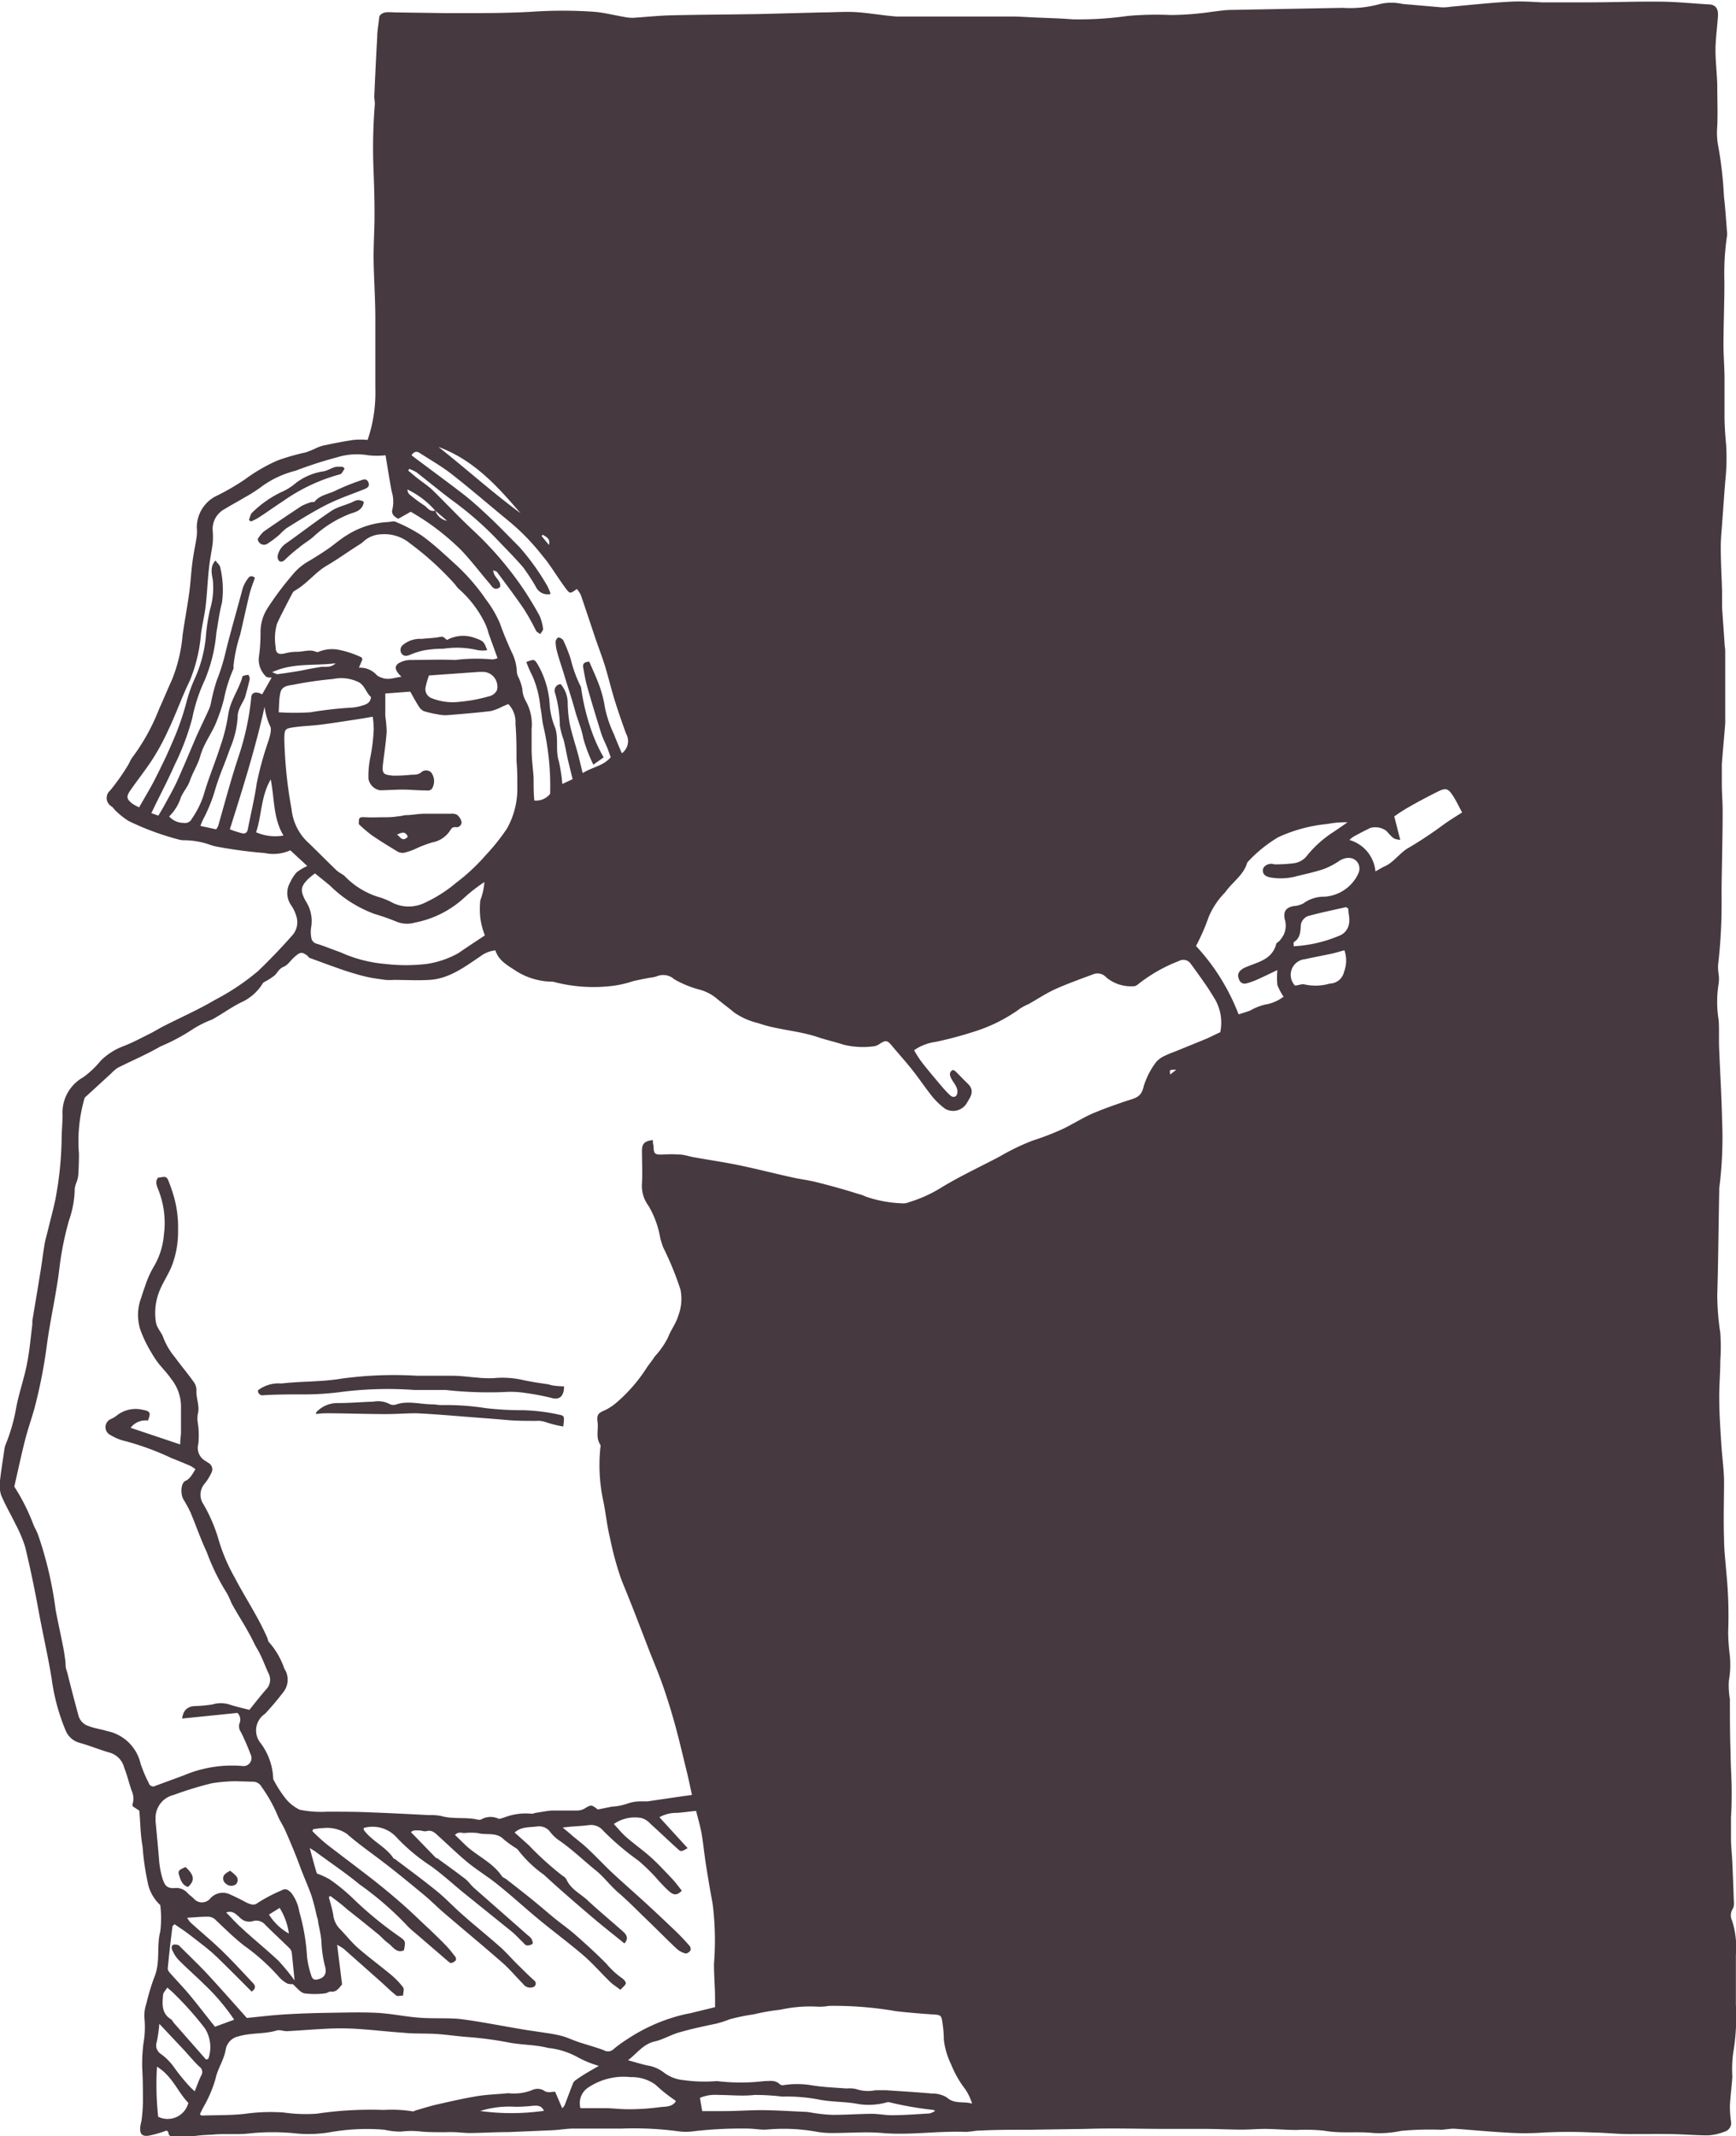 <svg xmlns="http://www.w3.org/2000/svg" viewBox="0 0 148.19 182.28"><defs><style>.cls-1{fill:#463940;}</style></defs><title>hinuh</title><g id="Layer_2" data-name="Layer 2"><g id="Layer_1-2" data-name="Layer 1"><path class="cls-1" d="M14.21,181.81a9.92,9.92,0,0,1-1.53.44c-.58.07-.75-.16-.71-.75a5,5,0,0,1,.11-.53,14,14,0,0,0,.12-1.58c0-1,0-1.93-.06-2.89a14.15,14.15,0,0,1,.11-2.16,7.86,7.86,0,0,0,.08-2.11,3.12,3.12,0,0,1,.16-1.24,18.62,18.62,0,0,1,.7-2.31c.51-1.25.16-2.59.49-3.85a9,9,0,0,0,0-2.26,3.61,3.61,0,0,1-1-1.62,21.86,21.86,0,0,1-.51-3.39c-.19-1-.18-2-.28-3.05l-.56-.37c0-.08-.05-.17,0-.23a1.58,1.58,0,0,0-.08-1.07c-.24-.67-.39-1.36-.65-2a1.78,1.78,0,0,0-1.17-1.26c-.88-.25-1.73-.6-2.61-.85a1.8,1.8,0,0,1-1.23-1.09,17.41,17.41,0,0,1-1.18-4.39c-.31-1.91-.75-3.8-1.1-5.71s-.72-3.7-1.16-5.53a11.72,11.72,0,0,0-.85-2c-.4-.82-.86-1.6-1.21-2.44A2.77,2.77,0,0,1,0,126.36c.1-.93.26-1.86.39-2.79a1.71,1.71,0,0,1,.09-.3,15.07,15.07,0,0,0,.89-3.08c.23-1.26.67-2.48.92-3.74s.32-2.28.47-3.42c0-.11,0-.22,0-.32.23-1.39.47-2.79.69-4.18.13-.77.22-1.55.35-2.33.06-.38.18-.76.27-1.14.22-.91.47-1.81.66-2.72a30,30,0,0,0,.53-5.08c0-.71.08-1.42.08-2.12a3.45,3.45,0,0,1,1.76-3.21,7.79,7.79,0,0,0,1.5-1.42,5.56,5.56,0,0,1,2-1.26c.77-.3,1.5-.7,2.25-1.07.37-.19.72-.41,1.09-.6,1.47-.75,3-1.42,4.4-2.25A20,20,0,0,0,22,82.89c1.05-1,2-2,2.94-3.06a1.68,1.68,0,0,0,.34-1.69,3.19,3.19,0,0,0-.44-.91,1.8,1.8,0,0,1-.07-1.93,3.52,3.52,0,0,1,.54-.85,4.56,4.56,0,0,1,.92-.55l-1.45-1.34a3.54,3.54,0,0,1-2.2.23,37.84,37.84,0,0,1-4-.53,3.88,3.88,0,0,1-.76-.21,6.9,6.9,0,0,0-2.21-.35,1.78,1.78,0,0,1-.39-.07A23.08,23.08,0,0,1,11,70.07a6.41,6.41,0,0,1-1.1-.86c-.14-.12-.23-.29-.37-.39a.83.83,0,0,1-.14-1.35c.52-.63,1-1.3,1.43-2,.2-.28.3-.62.51-.88a17.51,17.51,0,0,0,2.26-4.11c.38-.83.72-1.67,1.1-2.5a13.23,13.23,0,0,0,.9-3.81c.17-1.2.4-2.38.56-3.57.12-.86.16-1.73.27-2.58s.24-1.4.35-2.1A3.73,3.73,0,0,0,16.8,45a3,3,0,0,1,1.55-2.62,20.07,20.07,0,0,0,2.57-1.48,14.49,14.49,0,0,1,2.78-1.61,19.57,19.57,0,0,1,2.41-.69,9.11,9.11,0,0,0,.86-.35,3.36,3.36,0,0,1,.67-.24c.84-.17,1.69-.35,2.55-.47a6.77,6.77,0,0,1,1.19,0,12.42,12.42,0,0,0,.66-4.4q0-3,0-5.95c0-1.73-.13-3.45-.15-5.17,0-1.09.06-2.19.08-3.29,0-.21,0-.42,0-.62,0-1.35-.05-2.7-.1-4A46.14,46.14,0,0,1,32,8.87c0-.23-.06-.46-.05-.69.08-1.67.15-3.33.25-5,0-.54.11-1.08.18-1.78.27-.47.86-.35,1.42-.34l4.33.06c.42,0,.84,0,1.25,0,2,0,4.06,0,6.07-.12a38.93,38.93,0,0,1,5.18,0c.88.06,1.75.29,2.63.44a3.44,3.44,0,0,0,.78.08c1-.06,2.08-.18,3.12-.21,2.52-.06,5.05-.07,7.57-.11l5.41-.14c1.09,0,2.18-.1,3.27,0s2.08.27,3.12.35c.78,0,1.56,0,2.35,0l2.91,0c1.52,0,3,0,4.55,0,.65,0,1.31.05,2,.08,1.08.05,2.15.07,3.23.16a29.6,29.6,0,0,0,4.7-.29,27.46,27.46,0,0,1,3.63-.08,25.1,25.1,0,0,0,3.67-.29c.47-.05.93-.13,1.41-.14l9.63-.18a9.59,9.59,0,0,0,3.2-.33,4.34,4.34,0,0,1,1.93,0l3.37.29a5.22,5.22,0,0,0,.78-.06c1.64-.15,3.28-.33,4.92-.42.93-.06,1.86,0,2.79.05,1.32,0,2.64,0,4,0,2,0,4-.08,6-.06,1.4,0,2.79.15,4.19.23.62,0,.9.32.86,1-.06.94-.2,1.88-.21,2.82s.12,2,.15,3.06c0,1.17.05,2.36,0,3.53a6.21,6.21,0,0,0,.1,1.78,32.91,32.91,0,0,1,.47,4.2c.12,1,.18,2,.26,3a1.3,1.3,0,0,1,0,.39,22.14,22.14,0,0,0-.22,3.9c0,1.76-.07,3.52-.08,5.28,0,.91.07,1.82.09,2.74,0,1.11,0,2.23,0,3.35,0,.86.06,1.72.14,2.58a18.2,18.2,0,0,1-.07,3c-.1,1.2-.18,2.41-.27,3.61-.05.73-.13,1.46-.12,2.18,0,1.22.08,2.44.11,3.66,0,.45,0,.9,0,1.34.06,1,.14,2,.21,3.06,0,.24.06.47.06.71,0,1.12,0,2.25,0,3.38,0,.61,0,1.23,0,1.85,0,.31,0,.63,0,.94-.09,1.18-.21,2.35-.29,3.52,0,.55,0,1.11,0,1.66,0,.75.07,1.51.07,2.26,0,2.17-.06,4.34-.09,6.52,0,.31,0,.62,0,.94a45.64,45.64,0,0,1-.3,5.73,4.2,4.2,0,0,0,.05.79,3,3,0,0,1,0,.78,9.61,9.61,0,0,0,0,3.12c.06.87,0,1.74.05,2.61.08,2,.2,3.91.24,5.87a33.81,33.81,0,0,1-.24,5.86.81.81,0,0,0,0,.16c-.06,3-.08,6-.17,9a22.64,22.64,0,0,0,.26,3.2,17,17,0,0,1,0,2.37c0,1.06-.1,2.11-.09,3.17,0,1.28.09,2.56.17,3.84.06,1.07.22,2.14.24,3.21,0,1.67-.06,3.34,0,5,0,.93.12,1.87.19,2.8a37.17,37.17,0,0,1,.16,5.17,18.45,18.45,0,0,0,.14,1.95,8,8,0,0,1-.08,2.18,6.91,6.91,0,0,0,.09,1.56c0,1.55,0,3.11.06,4.66,0,1,.08,2,.09,3,0,.81,0,1.62-.06,2.42,0,.61,0,1.21,0,1.81s.09,1.4.12,2.1c.05,1.12.09,2.24.13,3.36a1,1,0,0,1-.09.53,1,1,0,0,0-.07,1,7.47,7.47,0,0,1,.33,2.93c0,1.42,0,2.84,0,4.26a18.4,18.4,0,0,1-.23,4.12,10.37,10.37,0,0,0-.07,2c-.05.83-.17,1.67-.21,2.5a9.32,9.32,0,0,0,.1,1.4.75.75,0,0,1-.52.8,4.56,4.56,0,0,1-1.44.33c-1.07,0-2.15-.1-3.22-.11s-2.3,0-3.45,0-2.1-.12-3.15-.13a39.59,39.59,0,0,0-4.22,0,22.93,22.93,0,0,1-3.21,0c-1.49-.08-3-.23-4.46-.33-.35,0-.72.08-1.08.09a26.31,26.31,0,0,0-3.44.1,8.77,8.77,0,0,1-2.33.18c-1.41-.15-2.82.06-4.23-.2a15.05,15.05,0,0,0-2.33-.06c-.89,0-1.78-.08-2.67-.09-.68,0-1.36.06-2,.06-1.14,0-2.28-.07-3.42-.06-1,0-2,0-3,0-2.31,0-4.62-.08-6.94,0l-4.71.07c-1.43,0-2.86,0-4.3.07-.44,0-.89.13-1.33.11-2.34-.08-4.66.3-7,.1-1.41-.12-2.83,0-4.25,0a7.44,7.44,0,0,1-1.25-.09,15.89,15.89,0,0,0-4.3-.21c-.56.05-1.14-.08-1.72-.08a36.1,36.1,0,0,0-4.52.22,4.83,4.83,0,0,1-1.47,0,28.7,28.7,0,0,0-4.72-.22c-1.37,0-2.74,0-4.1,0-.6,0-1.2.11-1.8.14l-3.77.16c-1.1,0-2.2.07-3.3.08-.42,0-.84-.05-1.26-.07s-.68,0-1,0c-.61,0-1.23,0-1.85-.05a7.21,7.21,0,0,0-1.8,0,6.25,6.25,0,0,1-1.39-.16,18,18,0,0,0-4.46.18,10.92,10.92,0,0,1-3.13.13,19.55,19.55,0,0,0-3.9,0c-1.05.13-2.14,0-3.21.11a16.66,16.66,0,0,0-2.64.29.93.93,0,0,1-1.09-.33A.29.29,0,0,0,14.21,181.81ZM37.16,43.56a1.28,1.28,0,0,0,1,.88l-1-.86a7.42,7.42,0,0,0-2.38-1.81.62.62,0,0,0,.16.41,13.57,13.57,0,0,0,1.35,1C36.53,43.4,36.77,43.71,37.16,43.56Zm67,44.54a4,4,0,0,0-.55-3c-.22-.36-.44-.71-.68-1.06-.42-.6-.84-1.2-1.28-1.79a.76.76,0,0,0-1-.25,13.35,13.35,0,0,0-3.41,1.92c-.13.11-.32.26-.47.24a3.28,3.28,0,0,1-2.33-.75,1,1,0,0,0-1.07-.29c-1.09.41-2.2.8-3.27,1.28-.8.36-1.54.86-2.31,1.29a4.48,4.48,0,0,0-.69.36,13.45,13.45,0,0,1-4,2,31.46,31.46,0,0,1-3.24.86,4.19,4.19,0,0,0-1.83.71,9.9,9.9,0,0,0,.64,1c.56.72,1.15,1.41,1.74,2.11a7.94,7.94,0,0,0,.69.73c.27.25.57.16.62-.19a.88.88,0,0,0-.09-.52c-.1-.23-.28-.44-.4-.67s-.28-.53.08-.77c.08,0,.19.05.26.12.33.32.64.66,1,1s.53.7.2,1.29l-.24.41a1.36,1.36,0,0,1-1.86.48,6.26,6.26,0,0,1-1.06-1c-.58-.72-1.1-1.5-1.68-2.24s-1.21-1.43-1.81-2.15c-.37-.45-.52-.47-1-.16a1.26,1.26,0,0,1-.49.22,7,7,0,0,1-2.65-.14c-.72-.24-1.47-.4-2.18-.64-1.66-.56-3.45-.61-5.1-1.2a5.92,5.92,0,0,1-2-.88c-.52-.43-1.07-.83-1.59-1.27a3.88,3.88,0,0,0-1.39-.7,8.68,8.68,0,0,1-2.17-.89,1.4,1.4,0,0,0-1.5-.24,3.09,3.09,0,0,1-.62.12c-.46.09-.93.18-1.4.29a9.07,9.07,0,0,1-1.6.38,13.26,13.26,0,0,1-5-.28,1.13,1.13,0,0,0-.31-.06,5.87,5.87,0,0,1-3-.87c-.72-.48-1.55-.89-1.83-1.8a2.53,2.53,0,0,0-1.3.52c-1.34.9-2.66,1.91-4.36,2-1,.06-2,0-3,0a5.53,5.53,0,0,1-.71,0c-.51-.07-1-.13-1.52-.24s-1.27-.33-1.89-.53c-1-.34-2-.71-3-1.08-.12,0-.2-.16-.3-.24-.43-.3-.56-.3-1,.07s-.6.73-1,.9-.51.49-.76.73a5.4,5.4,0,0,1-.89.57s-.1.06-.12.1a4.17,4.17,0,0,1-1.86,1.64c-.85.42-1.63,1-2.47,1.46a8.88,8.88,0,0,0-1.66.83,16.63,16.63,0,0,1-2.76,1.47c-1.17.68-2.43,1.21-3.64,1.82a3.23,3.23,0,0,0-.57.49L7.23,93.67a13.17,13.17,0,0,0-.49,4.78q0,.93-.06,1.86a2.42,2.42,0,0,1-.13.53,2.36,2.36,0,0,0-.17.6,8.53,8.53,0,0,1-.49,2.7,26.61,26.61,0,0,0-.81,4c-.25,2.17-.76,4.32-1.06,6.49a43.07,43.07,0,0,1-1.1,5.63c-.26.9-.57,1.79-.8,2.7-.33,1.32-.61,2.64-.9,3.9a16.9,16.9,0,0,1,1.57,3.08c.12.35.32.66.45,1a32.25,32.25,0,0,1,1.51,6.44c.2,1.07.44,2.13.65,3.2.07.36.12.72.17,1.09s0,.56.1.83.18.7.28,1.05c.25,1,.5,1.93.76,2.89a1.29,1.29,0,0,0,.85.85c.51.2,1.06.27,1.59.43A3.68,3.68,0,0,1,12,150.5a11.17,11.17,0,0,0,.7,1.65.39.39,0,0,0,.57.24l2.42-.89a10.53,10.53,0,0,1,5-.8.68.68,0,0,0,.74-.9c-.26-.68-.54-1.35-.87-2a.85.85,0,0,1-.13-.7.82.82,0,0,0-.16-.93l-4.72.48c.08-.67.42-1,1-1.06a11.6,11.6,0,0,0,1.57-.14,2.5,2.5,0,0,1,1.46,0c.53.18,1.09.3,1.71.46.48-.6.94-1.19,1.44-1.76a1.17,1.17,0,0,0,.19-1.36c-.32-.69-.57-1.42-.95-2.06-.28-.47-.5-1-.76-1.43-.46-.85-1-1.66-1.45-2.5a7.18,7.18,0,0,0-.39-.84,18.42,18.42,0,0,1-1.72-3.51c-.52-1.11-.92-2.27-1.39-3.4a12,12,0,0,0-.61-1.11c-.27-.51-.2-1.41.18-1.57s.6-.58.85-1a3.42,3.42,0,0,0-.43-.28c-.53-.23-1.06-.45-1.6-.66a23.38,23.38,0,0,0-3.9-1.44,4.27,4.27,0,0,1-1.3-.52.75.75,0,0,1,0-1.37,2.4,2.4,0,0,0,.47-.27,2.6,2.6,0,0,1,2.29-.52c.62.12.68.24.42.91a1.61,1.61,0,0,0-1.48.62l4.23,1.42c0-.4.06-.67.07-1,0-.78,0-1.55,0-2.33a3.8,3.8,0,0,0-.82-2.24c-.29-.42-.65-.81-1-1.22a7.84,7.84,0,0,1-.68-1A11,11,0,0,1,12,113.53a4.11,4.11,0,0,1,0-2.64c.13-.36.23-.73.37-1.09a8.3,8.3,0,0,1,.79-1.77,6.31,6.31,0,0,0,.83-2.66,7.66,7.66,0,0,0-.54-4c-.11-.32-.19-.6.05-.88.31,0,.67-.22.84.18a13.64,13.64,0,0,1,.49,1.4,9.46,9.46,0,0,1,.37,2.85,8.16,8.16,0,0,1-.52,3.07c-.35.89-.94,1.66-1.22,2.61a5,5,0,0,0-.15,2.22c.08.53.49.88.63,1.32a5.92,5.92,0,0,0,1,1.69c.51.7,1.07,1.36,1.57,2.06a1.21,1.21,0,0,1,.26.73c-.05.7.31,1.36.11,2.07a2.37,2.37,0,0,0,0,.7,6.91,6.91,0,0,1,.05,1.81,1.28,1.28,0,0,0,.65,1.49l.2.14a.62.62,0,0,1,.25.88,4.2,4.2,0,0,1-.58.92,1.44,1.44,0,0,0-.08,1.74,13.48,13.48,0,0,1,1.27,2.95,15.19,15.19,0,0,0,1.39,3.29c.9,1.73,2,3.35,2.78,5.14.06.12.06.29.14.37a6.64,6.64,0,0,1,1.32,2.27,1.7,1.7,0,0,1-.08,2,23.37,23.37,0,0,1-1.57,1.86,1.7,1.7,0,0,0-.37,2.5,5.36,5.36,0,0,1,1.07,3,.34.34,0,0,0,.08.21,9.06,9.06,0,0,0,.84,1.33,3.52,3.52,0,0,0,1.34,1.14,9.07,9.07,0,0,0,2.34.17c1.26,0,2.52,0,3.78.06,1.65.06,3.29.15,4.94.23a4.91,4.91,0,0,1,1,.07c1,.3,2.09.08,3.11.31a.65.65,0,0,0,.31,0,1.61,1.61,0,0,1,1.48-.08c.1.06.3-.05.46-.08a5.07,5.07,0,0,1,2.35-.34c.09,0,.2,0,.3-.06.49-.07,1-.18,1.47-.21.71,0,1.42,0,2.13,0a1.36,1.36,0,0,0,.6-.14c.62-.37.61-.39,1.18.05l1.2-.24a4.91,4.91,0,0,0,1.3-.25,3.21,3.21,0,0,1,1.13-.2c.2,0,.4,0,.6,0l3-.44.81-.11c-.14-.62-.25-1.17-.38-1.72-.35-1.43-.68-2.86-1.07-4.28-.31-1.13-.66-2.26-1.05-3.37s-.78-2-1.17-3c-.77-2-1.51-3.95-2.32-5.9a25.56,25.56,0,0,1-1-3.62c-.25-1-.36-2.07-.56-3.1a14.47,14.47,0,0,1-.29-4.45c0-.16.08-.36,0-.47-.39-.6-.13-1.27-.22-1.91s.08-.78.61-1a4.53,4.53,0,0,0,.91-.58,13.38,13.38,0,0,0,2.64-3c.21-.33.48-.63.71-1a7.38,7.38,0,0,0,1.15-1.65c.23-.63.68-1.19.86-1.82a4,4,0,0,0,.2-2.24,26.14,26.14,0,0,0-1.47-3.6,7.63,7.63,0,0,1-.26-.81,8,8,0,0,0-1-2.75A2.83,2.83,0,0,1,54.8,101c.05-.94,0-1.88,0-2.82,0-.59.24-.82.93-.89,0,.16,0,.31.06.46,0,.73.1.8.84.77a9.84,9.84,0,0,1,1.33,0c.44,0,.87.17,1.31.24,1.23.22,2.47.4,3.7.65,1.56.32,3.1.72,4.65,1.06.66.15,1.34.23,2,.39,1.2.3,2.38.62,3.57,1a4.07,4.07,0,0,1,.74.26,10.82,10.82,0,0,0,3.24.57,1.48,1.48,0,0,0,.45-.11,11.49,11.49,0,0,0,2.7-1.22c1.64-1,3.35-1.79,5-2.66a19.4,19.4,0,0,1,2.83-1.37,22.54,22.54,0,0,0,2.59-1c.91-.44,1.77-1,2.69-1.38S95.12,94.3,96,94s1.42-.31,1.63-1.31a6.73,6.73,0,0,1,1.06-2.06,2.13,2.13,0,0,1,.8-.56c.35-.18.73-.3,1.09-.45l2.45-1C103.38,88.46,103.75,88.27,104.13,88.1ZM28.2,161.79l-.13.09c.13.51.29,1,.38,1.54a2,2,0,0,0,.55,1.17c.53.54,1,1.15,1.57,1.65.92.8,1.9,1.52,2.84,2.3a6.45,6.45,0,0,1,1,1.05c.12.15,0,.46,0,.7-.2,0-.45.08-.58,0-.46-.37-.89-.79-1.33-1.19l-3.16-2.8a4.79,4.79,0,0,0-.56-.34l.42,3.38c-.27.31-.48.69-1,.61-.13,0-.29.14-.44.15a6.66,6.66,0,0,1-1.78,0c-.37-.08-.66-.52-1-.79a1,1,0,0,1-.46-.05,2.54,2.54,0,0,1-.68-.53,17.59,17.59,0,0,0-3-2.7c-.84-.65-1.61-1.42-2.39-2.15a.94.94,0,0,0-.77-.32c-.56,0-1.12.06-1.7.09a1.81,1.81,0,0,0,.29.41c.87.79,1.78,1.54,2.63,2.36s1.81,1.86,2.7,2.81c.17.18.3.44-.12.72-.72-.72-1.43-1.44-2.15-2.15-.45-.44-.89-.89-1.37-1.3s-1.26-1-1.91-1.5c-.38-.29-.78-.54-1.15-.8-.12.12-.18.16-.18.2-.15,1.2-.29,2.39-.4,3.59,0,.12.1.28.2.38.55.63,1.14,1.23,1.67,1.87.73.88,1.42,1.79,2.16,2.71l1.64-.6a17.71,17.71,0,0,0-2.54-3c-.75-.74-1.54-1.42-2.27-2.17a3,3,0,0,1-.51-.86.38.38,0,0,1,.07-.35.7.7,0,0,1,.43,0c.09,0,.17.12.25.19.75.75,1.53,1.49,2.26,2.27,1.17,1.26,2.31,2.56,3.39,3.77,1.13-.11,2.17-.24,3.21-.3,1.28-.08,2.57-.12,3.86-.14s2.63-.06,3.94,0,2.48.33,3.73.42,2.32,0,3.46.11c1.74.22,3.46.57,5.19.86.69.12,1.39.21,2.09.32a13.57,13.57,0,0,1,1.39.26c.47.13.91.34,1.37.5.74.25,1.5.45,2.23.72a.69.69,0,0,0,.85-.1,10.17,10.17,0,0,1,1.13-.82,14.92,14.92,0,0,1,4.89-2.13l.54-.11,2.09-.51v-.73c0-1-.1-2-.09-3a24.94,24.94,0,0,0-.12-5.11q-.31-1.66-.57-3.33c-.14-.88-.22-1.77-.37-2.64-.12-.66-.31-1.31-.47-1.94-.6.06-1.1.13-1.59.17a3,3,0,0,0-1.54.37l2.41,2.64c-.56.32-.58.33-.92,0-.76-.68-1.5-1.4-2.26-2.08a1.63,1.63,0,0,0-.76-.49,3.14,3.14,0,0,0-2.36.51c.36.39.69.79,1.07,1.13.65.56,1.35,1.06,2,1.63s1.29,1.27,1.92,1.93c.29.31.54.66.81,1-.36.38-.66.4-1,.12s-.63-.61-.94-.93a15.48,15.48,0,0,0-1.77-1.76,22.57,22.57,0,0,1-3-2.55,1.34,1.34,0,0,0-1.17-.48c-.55.07-1.1.1-1.65.14l-.64.07c.37.31.61.5.84.71.48.4,1,.79,1.43,1.22.66.62,1.28,1.29,1.94,1.91.86.8,1.75,1.58,2.62,2.37s1.88,1.74,2.8,2.62c.42.4.81.82,1.19,1.25a.43.43,0,0,1,.09.41c-.08.13-.3.28-.41.26a1.8,1.8,0,0,1-.74-.38c-.9-.85-1.76-1.72-2.65-2.58s-1.52-1.51-2.33-2.21-1.28-1.41-2.05-2c-1-.82-2-1.78-3.09-2.52a3.22,3.22,0,0,1-.68-.65,1.18,1.18,0,0,0-1.14-.5c-.65.09-1.36,0-1.92.52l1.2,1.07a26.2,26.2,0,0,0,2.87,2.6,1,1,0,0,1,.35.32c.37.86,1.22,1.23,1.85,1.83,1,.93,2,1.75,3,2.64.25.23.51.56.1,1-.91-.74-1.81-1.44-2.68-2.18-1.42-1.21-2.83-2.42-4.19-3.68a10.08,10.08,0,0,1-2.25-2.17s-.08-.06-.12-.09a8.49,8.49,0,0,1-1.08-.78c-.64-.63-1.48-.31-2.2-.52a5.49,5.49,0,0,0-1.14,0c-.25,0-.5-.14-.8.16l.79.77c1,1,2.39,1.53,3.21,2.75.08.12.26.17.38.26.84.66,1.69,1.31,2.52,2,.57.46,1.11.94,1.68,1.4s1.22.91,1.78,1.42c.88.77,1.75,1.57,2.57,2.4a6.94,6.94,0,0,0,1.25,1.17c.18.11.42.35.4.5s-.29.36-.46.55c-.35-.27-.64-.45-.88-.68-.77-.75-1.48-1.57-2.29-2.27-1.17-1-2.42-1.93-3.62-2.91s-2.41-2.1-3.66-3.1c-.82-.67-1.74-1.22-2.56-1.89s-1.64-1.47-2.46-2.21c-.31-.28-.58-.62-1.09-.48-.19.05-.41-.06-.62-.06s-.52-.06-.7.15c.74.75,1.44,1.48,2.15,2.21,0,0,.15,0,.21.1.76.55,1.53,1.1,2.27,1.67.28.22.49.54.76.78l4.64,4.08a.9.9,0,0,1,.27.28c.06.12.13.36.08.4a.67.67,0,0,1-.47.14c-.14,0-.26-.17-.37-.28-.3-.29-.58-.6-.9-.87l-4.18-3.37c-.91-.75-1.79-1.55-2.74-2.24a16.08,16.08,0,0,1-2.94-2.45,2.75,2.75,0,0,0-2.81-.81.65.65,0,0,0,0,.16c.73,1,1.91,1.44,2.57,2.47,0,0,.05,0,.07,0,1.19.9,2.39,1.78,3.55,2.72.75.6,1.41,1.31,2.13,1.95,1.12,1,2.27,1.91,3.38,2.9.48.43.9.93,1.37,1.39s1,1,1.51,1.45a.32.32,0,0,1-.16.55.74.74,0,0,1-.83-.3c-.59-.59-1.13-1.25-1.76-1.8-1.67-1.46-3.39-2.88-5.08-4.33-.55-.48-1.06-1-1.62-1.46-1.21-1-2.42-2-3.65-2.93-1-.76-2-1.46-2.92-2.27A3,3,0,0,0,27.6,156c-.29,0-.58.06-.87.09l-.06.17a14.08,14.08,0,0,0,1.21,1.11c1.29,1,2.63,2,3.92,3,.93.73,1.83,1.48,2.71,2.26s1.44,1.36,2.15,2c.46.45.93.89,1.37,1.35s.57.67.84,1c.06.08.09.29,0,.34a.63.63,0,0,1-.4.19c-.07,0-.17-.11-.25-.17l-2.8-2.41a6.34,6.34,0,0,1-.8-.75,27.26,27.26,0,0,0-3.92-3.37c-1.21-1-2.49-1.85-3.73-2.77-.13-.1-.28-.18-.53-.34.21.79.39,1.44.58,2.09a.18.18,0,0,0,.1.11,6.86,6.86,0,0,1,1,.46A15.65,15.65,0,0,1,30.13,162a31.26,31.26,0,0,0,3.94,3.24c.54.39.57.39.41,1.19-.64.27-.93-.3-1.32-.59s-.57-.53-.87-.78c-.88-.72-1.77-1.43-2.67-2.14C29.16,162.5,28.67,162.15,28.2,161.79ZM47,50.69a1.11,1.11,0,0,1-1.26-.62,18.48,18.48,0,0,0-1.07-1.64c-.67-.79-1.41-1.52-2.12-2.27a28.5,28.5,0,0,0-4-3.5c-1-.75-2-1.58-3-2.36a3.92,3.92,0,0,0-.62-.29l-.08.15c.3.25.59.5.9.74s.82.58,1.18.93c1.12,1.09,2.19,2.24,3.33,3.31a29.4,29.4,0,0,1,4.61,5.41c.42.66.83,1.33,1.19,2a3.93,3.93,0,0,1,.3,1.13c0,.13-.16.29-.24.43-.13-.1-.3-.17-.37-.3A19.36,19.36,0,0,0,44.74,52c-.73-1.08-1.52-2.12-2.3-3.17-.06-.08-.19-.1-.33-.17,0,.63.72.86.57,1.45-.44.32-.65,0-.86-.28-.81-.94-1.56-1.94-2.41-2.84a20.73,20.73,0,0,0-4.35-3.32L34,44.27c-.37-.18-.62-.43-.5-.82a3,3,0,0,0-.07-1.54c-.19-1-.34-2-.52-3.06a6.63,6.63,0,0,1-1.48,0,5.75,5.75,0,0,0-2.71.19,33.77,33.77,0,0,0-3.49,1.13,8.37,8.37,0,0,0-2.8,1.28,12.33,12.33,0,0,1-1.55,1c-.56.34-1.14.64-1.72,1a1.92,1.92,0,0,0-1,1.88,7.06,7.06,0,0,1,0,1c-.09.72-.25,1.43-.32,2.15-.12,1.09-.16,2.19-.29,3.28-.09.77-.29,1.53-.39,2.31a13.44,13.44,0,0,1-.95,4C15.51,59.5,15,61,14.3,62.44A19.36,19.36,0,0,1,13,64.82c-.58.89-1.25,1.73-1.86,2.61-.37.53-.35.74.12,1.12a3.08,3.08,0,0,0,.62.34c.46-.82.92-1.57,1.33-2.36.5-1,1-2,1.42-3a23.21,23.21,0,0,0,1.25-3.47,12.46,12.46,0,0,1,.8-2.27,11.3,11.3,0,0,0,.89-3.41A15.72,15.72,0,0,1,17.93,52a6.43,6.43,0,0,0,.24-2.47c-.07-.51-.29-1.13.22-1.7.16.23.39.4.41.59a8.22,8.22,0,0,1,.15,3c-.22.84-.33,1.71-.48,2.57a13.51,13.51,0,0,1-1,4.07,14,14,0,0,0-1.05,3.19,21.15,21.15,0,0,1-1.5,4c-.61,1.39-1.33,2.72-2,4.14l.6.21c.19-.33.36-.59.5-.86.34-.62.69-1.23,1-1.87.6-1.31,1.15-2.64,1.73-4,.35-.78.73-1.55,1.08-2.33a2.63,2.63,0,0,0,.17-.52,15.67,15.67,0,0,1,.52-2,16.58,16.58,0,0,0,.72-2.3c.45-1.85,1-3.69,1.48-5.53a3,3,0,0,1,.49-.88c.15-.19.36-.18.55,0-.16.46-.34.91-.46,1.38-.28,1.16-.53,2.32-.8,3.48a12.83,12.83,0,0,0-.57,2.67.66.66,0,0,1,0,.23,12.32,12.32,0,0,0-.8,2.52,12.7,12.7,0,0,1-.57,1.78c-.38,1.11-1.15,2-1.47,3.17-.2.71-.63,1.36-.88,2.08-.17.51-.56.93-.77,1.42a3.92,3.92,0,0,1-1,1.63,1.64,1.64,0,0,0,1.24.55.64.64,0,0,0,.7-.36,7.81,7.81,0,0,0,1-2c.41-1.44,1-2.82,1.45-4.24A15.23,15.23,0,0,0,19.48,61c.16-1.19.89-2.12,1.21-3.22a.08.08,0,0,1,0-.07,1.52,1.52,0,0,1,.5-.12c.05,0,.15.26.12.38-.1.49-.25,1-.37,1.45s-.67,1.06-.65,1.74a8,8,0,0,1-.66,2.73c-.39,1.16-.91,2.28-1.25,3.45a13.56,13.56,0,0,1-1.06,2.62,4.64,4.64,0,0,0-.21.52l1.34.29a1.51,1.51,0,0,0,.18-.31c.57-2,1.08-3.92,1.72-5.86a23,23,0,0,0,1.09-5c0-.44.26-.58.69-.46l.25.11.81-1.43c-.19,0-.47,0-.56-.17a2,2,0,0,1-.54-1.51A15,15,0,0,0,22.24,54a3.76,3.76,0,0,1,.59-2.09,25.78,25.78,0,0,1,2.09-2.8,4.83,4.83,0,0,1,1.34-1.17q.87-.51,1.71-1.08c.55-.38,1.06-.84,1.64-1.19a7.26,7.26,0,0,1,3.45-1.12c.26,0,.56-.13.76,0A13.29,13.29,0,0,1,36,45.7c1,.72,1.86,1.53,2.75,2.34a17.5,17.5,0,0,1,2.75,3.14,9.49,9.49,0,0,1,1.17,2c.29.83.63,1.64,1,2.45a4,4,0,0,1,.45,1.74,1.2,1.2,0,0,0,.14.43,4.29,4.29,0,0,1,.33,1,2.19,2.19,0,0,0,.28,1,4.09,4.09,0,0,1,.51,2.42c0,.58,0,1.16,0,1.73,0,.81.12,1.62.17,2.43,0,.64,0,1.29.06,1.93a1.52,1.52,0,0,0,1.35-.57,22.64,22.64,0,0,0-.6-5.88c-.1-.49-.12-1-.23-1.48a8.58,8.58,0,0,0-.69-2.72,9.4,9.4,0,0,1-.51-1.17c.67-.25.69-.26,1,.26a7.74,7.74,0,0,1,1,3.5,6.33,6.33,0,0,0,.47,1.88c.3.93,0,1.91.31,2.85A14.07,14.07,0,0,1,48,66.9l.88-.41-.41-1.68c-.12-.56-.22-1.13-.36-1.69a6.2,6.2,0,0,1-.32-1.21,10.44,10.44,0,0,0-.41-2.78.55.55,0,0,1,.48-.75,2.49,2.49,0,0,1,.6,1.51,10.55,10.55,0,0,0,.17,1.86c.19.89.48,1.76.72,2.64.13.48.24,1,.39,1.58.82-.52,1.74-.59,2.39-1.35-.09-.25-.18-.52-.28-.78-.17-.41-.38-.81-.52-1.23-.41-1.32-.82-2.65-1.2-4-.15-.52-.24-1.07-.34-1.61-.06-.3,0-.51.51-.54.29.68.62,1.37.88,2.1a9.62,9.62,0,0,1,.46,1.83,10.15,10.15,0,0,0,.78,2.29c.2.54.44,1.07.66,1.6a1.28,1.28,0,0,0,.36-1.68c-.33-.91-.65-1.83-.94-2.75s-.55-2-.85-3c-.26-.83-.57-1.63-.85-2.45C50.4,53.2,50,52,49.58,50.77a2.66,2.66,0,0,0-.34-.51c-.59.43-.59.43-1-.12s-.91-1.34-1.38-2c-.19-.28-.41-.54-.63-.81a18.86,18.86,0,0,0-2.83-2.89c-1.6-1.31-3.16-2.66-4.79-3.94-.88-.69-1.86-1.25-2.81-1.86-.21-.13-.45-.14-.67.21l.42.32c1.34,1,2.7,2,4,3,.84.66,1.63,1.39,2.41,2.13s1.58,1.58,2.37,2.37a20.31,20.31,0,0,1,2.32,3.21A3.55,3.55,0,0,1,47,50.69ZM32.89,59.18c0,.71,0,1.32,0,1.93a11.42,11.42,0,0,1,.12,1.3c-.06.9-.2,1.81-.31,2.71s0,1,.89,1.07a13.3,13.3,0,0,0,1.55-.08c.29,0,.55,0,.8-.19a.62.62,0,0,1,.87,0,1.24,1.24,0,0,1,.13,1.26c-.13.31-.38.29-.66.27-.63,0-1.25-.07-1.88-.07s-1.3.05-1.95.06a1.21,1.21,0,0,1-1-1,8.12,8.12,0,0,1,.17-1.85,15.3,15.3,0,0,0,.28-2.32,7.91,7.91,0,0,0-.08-1.11c-.65.11-1.21.21-1.78.29-.86.13-1.73.27-2.6.38s-1.57.12-2.34.23-.82.15-.83,1a37.8,37.8,0,0,0,.62,6,4.52,4.52,0,0,0,1.28,2.71c.87.82,1.7,1.68,2.57,2.51.22.21.55.32.75.55a6.78,6.78,0,0,0,2.84,1.72,6.11,6.11,0,0,1,1,.39,3.11,3.11,0,0,0,2.84.14,11.87,11.87,0,0,0,2.77-1.75A16.44,16.44,0,0,0,41.44,73a18,18,0,0,0,1.84-2.3,7,7,0,0,0,.88-3.62c0-.71,0-1.42-.07-2.13,0-1.06,0-2.14-.09-3.19a2.19,2.19,0,0,0-.61-1.68l-.5.21a4.2,4.2,0,0,1-1,.39c-1.25.15-2.49.25-3.74.35a2.87,2.87,0,0,1-.77-.07,8.18,8.18,0,0,1-1.21-.28,1,1,0,0,1-.42-.4c-.27-.42-.5-.85-.73-1.26ZM51.12,176.29a8.91,8.91,0,0,1-1.9-.79,6.57,6.57,0,0,0-2.44-.74c-1.09-.29-2.26-.25-3.38-.47a30.48,30.48,0,0,0-3.58-.47c-.9-.07-1.79-.21-2.69-.26s-1.82,0-2.72-.1c-1.24-.08-2.46-.23-3.69-.31a23.24,23.24,0,0,0-2.36-.05c-1.29.05-2.59.16-3.88.23-.29,0-.6-.14-.86-.06-1.06.32-2.17.18-3.25.5a1.39,1.39,0,0,0-1.1,1.1c-.14.91-.7,1.66-.87,2.52a10.92,10.92,0,0,1-1.08,2.5l-.26.53c.09.06.13.11.17.11,1.33-.05,2.67,0,4-.19a15.65,15.65,0,0,1,3-.07,13.27,13.27,0,0,0,2.81.1,31.21,31.21,0,0,1,5.71-.32,11.34,11.34,0,0,1,2.47.12c.07,0,.15,0,.22-.07.63-.17,1.25-.38,1.88-.52,1.14-.26,2.28-.52,3.43-.71.87-.14,1.76-.16,2.64-.25a4.22,4.22,0,0,0,2-.25,1.1,1.1,0,0,1,1,0c.34.27.64.12,1,.13l.6,1.4a.74.74,0,0,0,.25-.36c.22-.58.44-1.17.67-1.75a.58.58,0,0,1,.23-.28C49.68,177.11,50.3,176.76,51.12,176.29Zm2.49-.48c.64.17,1.15.34,1.68.45a3,3,0,0,1,1.33.56,3.23,3.23,0,0,0,1.69.68,12.88,12.88,0,0,0,2.84.09h.08a16.73,16.73,0,0,0,4,0c.45,0,.94-.12,1.33.26a.38.38,0,0,0,.28.09,7.5,7.5,0,0,1,2.41,0c1,.17,2,.2,3,.28a2.56,2.56,0,0,1,.84.05,3.13,3.13,0,0,0,1.63.1c.31,0,.62,0,.93,0,1.3.09,2.6.16,3.9.28a2.35,2.35,0,0,1,1.27.33c.65.6,1.43.31,2.16.53a4.67,4.67,0,0,0-.57-1.21,8.88,8.88,0,0,1-1.23-2.16,6.43,6.43,0,0,1-.61-2.07,9.77,9.77,0,0,0-.1-1.32c-.11-.83-.12-.81-1-.86-1-.07-2-.15-3-.27a31.09,31.09,0,0,0-5.7-.45,4.57,4.57,0,0,1-1.1.06,11.75,11.75,0,0,0-3.07.27,17.51,17.51,0,0,0-2.24.39,17.48,17.48,0,0,0-2.06.42,9,9,0,0,1-1.18.38c-1,.21-2.1.44-3.13.74-.72.2-1.39.62-2.12.78C54.9,174.44,54.4,175.2,53.61,175.81ZM42.47,56.16l-.76-2.1a4.83,4.83,0,0,0-.45-1.15,9.43,9.43,0,0,0-2.09-2.65,1.79,1.79,0,0,1-.3-.36A25.39,25.39,0,0,0,35,46.37a3.43,3.43,0,0,0-2.53-.77,2.32,2.32,0,0,0-1.41.58,1.76,1.76,0,0,1-.3.24c-1,.62-1.89,1.28-2.87,1.85s-1.72,1.58-2.75,2.15c-.14.08-.22.29-.31.45-.3.57-.59,1.14-.88,1.71l-.3.63a4.55,4.55,0,0,0-.12,2c0,.54.25.67.77.55a3.93,3.93,0,0,1,1.07-.14c.53,0,1.08-.23,1.6,0a.31.31,0,0,0,.23,0,3,3,0,0,1,1.86-.14,8.13,8.13,0,0,1,1.76.6c.06,0,.08.13.12.18l-.3.72a1.89,1.89,0,0,1,1.52.63,1.09,1.09,0,0,0,.4.21c.57.25,1.1,0,1.71-.07-.54-.52-.64-.86-.26-1.14a2,2,0,0,1,1-.29c1.28,0,2.56-.06,3.83,0A14.89,14.89,0,0,1,42,56.27,1.2,1.2,0,0,0,42.47,56.16ZM20.1,152v0a13.81,13.81,0,0,0-2,.17,29.26,29.26,0,0,0-3.27,1,2,2,0,0,0-1.55,1.92c0,.11,0,.22,0,.32.1,1.06.2,2.12.29,3.18a7.39,7.39,0,0,0,.31,1.74c.2.6.39.81,1,.79a1.28,1.28,0,0,1,1.12.41c.15.17.35.3.52.46a.92.92,0,0,0,1.44,0,1.43,1.43,0,0,1,1.72-.31c.4.18.79.37,1.18.58s.81.4,1.11.14A13.31,13.31,0,0,1,24,161.33c.35-.2.54-.12.85.18a3.54,3.54,0,0,1,.7,1.63,17.33,17.33,0,0,1,.66,3.86,8,8,0,0,0,.34,1.52c.12.42.3.48.71.35s.68-.47.47-1.12a10.79,10.79,0,0,1-.3-2.18c-.05-.51-.17-1-.27-1.53,0-.21-.09-.41-.14-.61a16.06,16.06,0,0,0-.45-1.72c-.31-.86-.69-1.69-1-2.54s-.79-2-1.21-2.95c-.21-.48-.52-.91-.7-1.39a12.6,12.6,0,0,0-1.33-2.35.84.84,0,0,0-.77-.44Zm82-71.27a18.09,18.09,0,0,1,3.63,5.83c.37-.12.69-.21,1-.33a4.62,4.62,0,0,1,1.29-.51,3.49,3.49,0,0,0,1.55-.67,4.81,4.81,0,0,1-.53-1,6.59,6.59,0,0,1,0-1.27c-.63.3-1.14.55-1.65.78a6.52,6.52,0,0,1-1,.36.5.5,0,0,1-.62-.34c-.21-.49,0-.82.68-1.09,1-.41,2.12-.63,2.48-1.89,0-.13.22-.22.32-.35a3.14,3.14,0,0,0,.33-.48,1.85,1.85,0,0,0,.09-1.33c-.14-.66.11-1,.76-1.12a2,2,0,0,0,.83-.23,2.94,2.94,0,0,1,1.77-.57,3.42,3.42,0,0,0,2.93-2,1,1,0,0,0,0-.8c-.3-.59-1-.66-1.63-.26a6.32,6.32,0,0,1-1.31.69c-.73.25-1.5.42-2.26.6a5.14,5.14,0,0,1-2.4.11c-.28-.07-.56-.22-.56-.57s.35-.57.73-.58c.11,0,.21.05.31.05a12.67,12.67,0,0,0,1.64-.1,1.74,1.74,0,0,0,1-.53A9.54,9.54,0,0,1,113.82,71c.41-.27.81-.55,1.21-.83a7.88,7.88,0,0,0-1.69.14,13,13,0,0,0-4.22,1.13,11.55,11.55,0,0,0-2.65,2.16c-.3,1.08-1.28,1.67-1.88,2.54a6.68,6.68,0,0,0-1.41,2.1A17.43,17.43,0,0,1,102.07,80.77ZM26.89,74.53a6.53,6.53,0,0,0-.62.51c-.64.66-.63,1-.17,1.86a3.09,3.09,0,0,1,.47,2.17,2.67,2.67,0,0,0,0,.93.62.62,0,0,0,.49.54c.68.21,1.33.49,2,.72a11.57,11.57,0,0,0,3.85,1,15.08,15.08,0,0,0,3.49,0,7.89,7.89,0,0,0,2.72-.92c.74-.51,1.49-1,2.27-1.52A6.17,6.17,0,0,1,41,78.31a7.29,7.29,0,0,1,0-1.48,5.55,5.55,0,0,0,.35-1.56,13.63,13.63,0,0,0-1.66,1.28,8.6,8.6,0,0,1-4.28,2.18,2.39,2.39,0,0,1-1.54-.07A17.85,17.85,0,0,0,32,78a10.51,10.51,0,0,1-3.81-2.41C27.75,75.22,27.34,74.9,26.89,74.53Zm97.92-5.2c-.27-.49-.5-1-.8-1.45-.41-.62-.61-.66-1.31-.31s-1.53.78-2.28,1.21c-.49.27-1,.6-1.4.89l.51,2c-.56-.07-.56-.07-1.19-.77a1.59,1.59,0,0,0-1.36-.25c-.5.24-1,.5-1.46.76a2,2,0,0,0-.33.27,3.07,3.07,0,0,1,2.22,2.68c.3-.16.54-.32.79-.43.82-.37,1.29-1.18,2.09-1.61a34.36,34.36,0,0,0,3-2C123.74,70,124.26,69.68,124.81,69.33ZM59.94,180.15h1.84c1.13,0,2.25-.09,3.38-.08s2.34.09,3.52.14c.28,0,.56.07.85.11a13.37,13.37,0,0,0,1.54.15c1.12,0,2.24-.08,3.36-.09.56,0,1.13.12,1.69.12,1.08,0,2.15-.09,3.23-.15a1.71,1.71,0,0,0,.47-.21c-.08-.06-.1-.09-.12-.09a28.43,28.43,0,0,1-3.76-.65.47.47,0,0,0-.23,0,5.7,5.7,0,0,1-2.69.1c-1.07-.17-2.16-.13-3.24-.36a14.77,14.77,0,0,0-3-.23,20.52,20.52,0,0,0-2.37-.14c-1,.12-2.08,0-3.13,0a3.29,3.29,0,0,0-1.53.25ZM23.79,60.78a20.34,20.34,0,0,0,2.73,0,32,32,0,0,1,3.25-.38,4.11,4.11,0,0,0,1.05-.16c.36-.11.79-.19.85-.76-.4-.33-.5-.92-1-1.24a3.36,3.36,0,0,0-2.22-.3,33.37,33.37,0,0,0-3.31.47c-.45.1-1.12.07-1.22.78C23.82,59.64,23.83,60.13,23.79,60.78ZM57.67,179.35s0-.08,0-.09a13.26,13.26,0,0,1-1.71-1.36,3.43,3.43,0,0,0-2.13-.65,5.43,5.43,0,0,0-3.56.85,1.6,1.6,0,0,0-.72,1.8c.69,0,1.39,0,2.09,0s1.39.1,2.08.09a19.74,19.74,0,0,0,2.55-.17C56.73,179.75,57.32,179.84,57.67,179.35ZM36.62,57.64a7.3,7.3,0,0,0-.29,1,.82.82,0,0,0,.52.94,4.87,4.87,0,0,0,2.44.3,13,13,0,0,0,2.45-.46,1,1,0,0,0,.68-.52,1.26,1.26,0,0,0-1-1.55,4.24,4.24,0,0,0-.71,0Zm-14,2.52c-.78,3.58-1.88,7.06-3,10.61a8.61,8.61,0,0,0,1.06.34c.26.06.43-.07.48-.37.25-1.31.57-2.6.76-3.92a28,28,0,0,1,1-3.61c.12-.42.31-1,.12-1.28A5.5,5.5,0,0,1,22.57,60.16Zm92.19,20.92c-.43.11-.77.22-1.12.3-.76.16-1.53.3-2.28.47a1.34,1.34,0,0,0-.87,2.25c.28,0,.6-.17.84-.09a4.35,4.35,0,0,0,2.15-.08,1.26,1.26,0,0,0,1.2-1A2.69,2.69,0,0,0,114.76,81.08ZM17.59,175.75l.19-.06a3,3,0,0,0-.28-2.59,27.63,27.63,0,0,0-2.67-3c-.16-.17-.34-.3-.55-.49-.15.25-.35.43-.36.63-.07.77-.14,1.57.67,2.07.11.06.15.2.24.3Zm92.84-95a11.58,11.58,0,0,0,3.89-.9,1.29,1.29,0,0,0,.77-.78c.21-.57,0-1.06,0-1.56-.1,0-.16-.11-.19-.1-1.1.25-2.19.47-3.27.77a1,1,0,0,0-.57.65c-.07.59,0,1.18-.62,1.57C110.41,80.45,110.44,80.63,110.43,80.76ZM13.6,172.7a11.78,11.78,0,0,1-.22,1.55.87.87,0,0,0,.32,1,4.83,4.83,0,0,1,1.15,1.15,16.12,16.12,0,0,0,1.08,1.36,6.44,6.44,0,0,0,.69.7c.21-.5.37-1,.57-1.37a.55.55,0,0,0-.18-.74c-.47-.45-.88-.95-1.32-1.43Zm5.71-9.5c.43.44.81.87,1.23,1.25,1.07,1,2.19,1.89,3.24,2.88A18.93,18.93,0,0,1,25.15,169c-.09-.83-.16-1.62-.25-2.41a.72.72,0,0,0-.18-.33c-.69-.68-1.4-1.33-2.07-2a1,1,0,0,0-1-.34,1.11,1.11,0,0,1-1.2-.31C20.16,163.38,19.89,163,19.31,163.2ZM13.5,180.63a1.83,1.83,0,0,0,2.58-1.18c-.9-.91-1.36-2.29-2.68-3.09A26,26,0,0,0,13.5,180.63ZM23.11,66.51c-.85,1.46-.76,3.07-1.25,4.51a4.07,4.07,0,0,0,2.34.28C23.32,69.85,23.44,68.19,23.11,66.51ZM44.43,43.79c-2-2.34-4-4.54-7-5.65C39.79,40,42,42,44.43,43.79Zm2,136.33c-.22-.47-.57-.44-.9-.43a13.25,13.25,0,0,1-1.54.09,8.33,8.33,0,0,0-3,.36A19.71,19.71,0,0,0,46.47,180.12ZM23.23,57.36c.28.11.38.18.46.17.57-.07,1.13-.16,1.7-.25.38-.06.76-.15,1.14-.22l.82-.14c.4-.06.87.1,1.3-.32C26.84,56.84,25.05,56.53,23.23,57.36ZM24.66,165a5.51,5.51,0,0,0-.79-2.19l-.91.57A4.79,4.79,0,0,0,24.66,165ZM46.34,45.63l-.11.11.63.76C47,45.92,46.59,45.82,46.34,45.63Zm54.07,45.65c-.59,0-.59,0-.51.41Z"/><path class="cls-1" d="M48.15,118.31c0,.81-.38,1.16-1,1s-1.52-.34-2.29-.44a8.2,8.2,0,0,0-1.85-.08,33.66,33.66,0,0,1-5-.18c-.26,0-.52,0-.79,0-.63,0-1.26,0-1.88,0a31.43,31.43,0,0,0-6.43.2,23.94,23.94,0,0,1-3.06.18c-1.12,0-2.24,0-3.36.07a.39.39,0,0,1-.47-.42,2.91,2.91,0,0,1,2-.58c1.71-.2,3.44-.13,5.16-.42a33,33,0,0,1,6.44-.24c1,0,2,0,3.07,0,.68,0,1.36.11,2,.15a9.16,9.16,0,0,0,1.48.05,7.78,7.78,0,0,1,2.5.17c.71.15,1.43.26,2.15.36C47.21,118.27,47.65,118.28,48.15,118.31Z"/><path class="cls-1" d="M27,120.51a2.46,2.46,0,0,1,1.86-.78c1,0,2-.09,3-.12a2.16,2.16,0,0,1,1.45.23.74.74,0,0,0,.53,0c1-.33,2.06,0,3.09,0,.26,0,.52.07.78.06a22.33,22.33,0,0,1,3.74.26,26.46,26.46,0,0,0,3.21.18,16.24,16.24,0,0,1,3.12.39c.4.09.41.15.3,1a10.47,10.47,0,0,1-1.49-.37,1.9,1.9,0,0,0-.81-.11c-.86,0-1.73,0-2.59-.08s-2-.16-3-.24c-1.54-.12-3.09-.26-4.64-.33-.86,0-1.72.07-2.59.07-1.59,0-3.19-.06-4.79-.07-.4,0-.8,0-1.2.07Z"/><path class="cls-1" d="M51.53,64.63l-.88.62A12.86,12.86,0,0,1,49.79,63c-.14-.81-.48-1.54-.69-2.32-.3-1.11-.68-2.2-1-3.29-.19-.6-.39-1.19-.55-1.79a3.12,3.12,0,0,1-.12-.85c0-.13.16-.35.24-.35a.58.58,0,0,1,.41.24,12.26,12.26,0,0,1,.64,1.61,10.81,10.81,0,0,0,.82,2.27.52.52,0,0,1,.07.22,19,19,0,0,0,.89,3.64A13.31,13.31,0,0,0,51.53,64.63Z"/><path class="cls-1" d="M22,46a3,3,0,0,1,.5-.63q1.61-1.12,3.24-2.19a5,5,0,0,1,.86-.34c.07,0,.2,0,.23,0,.47-.62,1.25-.67,1.87-1A20,20,0,0,1,30.78,41c.26-.1.53-.18.67.17s-.11.48-.41.6c-1.07.42-2.17.8-3.2,1.32s-2.28,1.29-3.41,2a6.77,6.77,0,0,0-.56.52,8.23,8.23,0,0,1-1,.76A.54.54,0,0,1,22,46Z"/><path class="cls-1" d="M31.06,42.83c-.11.7-.65.85-1.14,1a9.89,9.89,0,0,0-3.1,1.91c-.39.37-.88.63-1.31,1a12.82,12.82,0,0,0-1.16,1c-.18.18-.36.26-.54.11a.53.53,0,0,1-.1-.46,1.69,1.69,0,0,1,.68-1c1.32-.93,2.6-1.93,3.94-2.82.56-.36,1.28-.48,1.88-.79A.81.81,0,0,1,31.06,42.83Z"/><path class="cls-1" d="M29.42,40c-.13.16-.23.43-.38.47a15.42,15.42,0,0,0-4.87,2.29c-.74.48-1.45,1-2.19,1.47a3.83,3.83,0,0,1-.58.27l-.15-.14c.1-.22.13-.51.3-.64A9.25,9.25,0,0,1,24,42a4.83,4.83,0,0,0,1.25-.78,5.09,5.09,0,0,1,2.37-1c.34-.06.66-.28,1-.37a2.49,2.49,0,0,1,.67,0Z"/><path class="cls-1" d="M30.63,70.33c0-.59,0-.62.63-.59s.93,0,1.39,0,.87,0,1.31-.08c.22,0,.45-.08.67-.1.51,0,1-.11,1.55-.12.76,0,1.52,0,2.29,0a1,1,0,0,1,.53.08,1.13,1.13,0,0,1,.4.61.43.43,0,0,1-.53.45c-.25,0-.31.09-.42.25a2.32,2.32,0,0,1-1.56,1.06,10.14,10.14,0,0,0-1.52.59,5.66,5.66,0,0,1-.88.29.87.87,0,0,1-.53-.09c-.75-.45-1.5-.91-2.23-1.41A11.91,11.91,0,0,1,30.63,70.33Zm4.18,1.07c-.24-.56-.6-.3-.93-.18C34.16,71.37,34.34,71.91,34.81,71.4Z"/><path class="cls-1" d="M41.59,55.48a2.46,2.46,0,0,1-.81,0,7.61,7.61,0,0,0-2.93-.12,8.91,8.91,0,0,0-1.71.15,6.37,6.37,0,0,0-1.19.39c-.28.1-.53.1-.69-.16a.55.55,0,0,1,.13-.7A2.29,2.29,0,0,1,36,54.52c.47-.06.94-.06,1.4-.14s.35-.09.76.23a2.85,2.85,0,0,1,2.32-.19C41.29,54.71,41.29,54.72,41.59,55.48Z"/><path class="cls-1" d="M15.84,159.32c.76.7.81,1.16.21,1.7-.52-.15-.65-.63-.78-1.06S15.55,159.48,15.84,159.32Z"/><path class="cls-1" d="M19.64,159.64a3.23,3.23,0,0,1,.48.41.51.51,0,0,1,0,.76.68.68,0,0,1-.85-.08.53.53,0,0,1-.11-.76A2.1,2.1,0,0,1,19.64,159.64Z"/></g></g></svg>